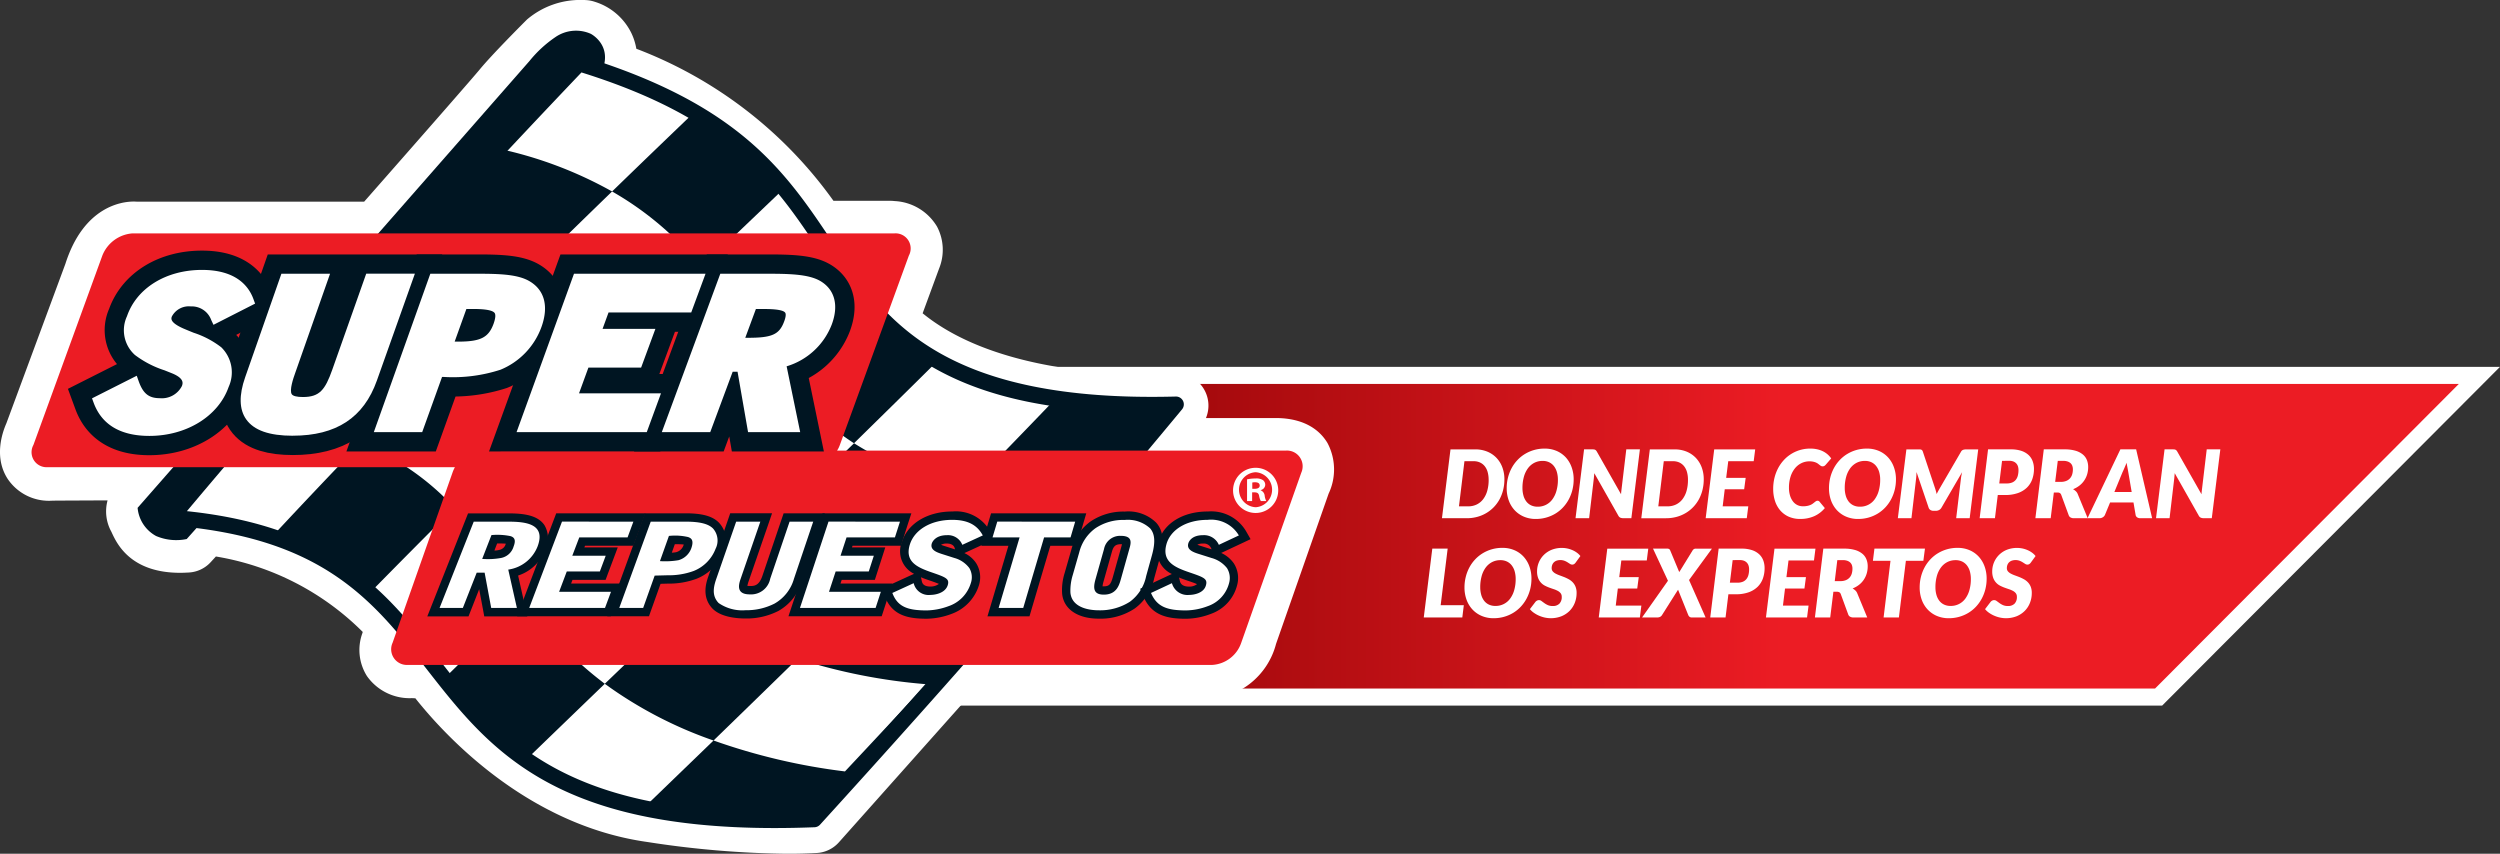<svg xmlns="http://www.w3.org/2000/svg" xmlns:xlink="http://www.w3.org/1999/xlink" width="292.821" height="100" viewBox="0 0 292.821 100">
  <rect x="0" y="0" width="292.821" height="100" fill="#333333" stroke="none"/>
  <defs>
    <linearGradient id="linear-gradient" x1="0.193" y1="0.5" x2="0.624" y2="0.5" gradientUnits="objectBoundingBox">
      <stop offset="0" stop-color="#8a0304"/>
      <stop offset="1" stop-color="#ec1c24"/>
    </linearGradient>
    <clipPath id="clip-path">
      <path id="SVGID" d="M575.3,109.841c40.513,3.134,21.281,37.463,75.312,35.348,13.837-15.2,27.9-31.13,42.372-48.612-26.65.707-33.922-8.387-39.929-16.886-5.928-8.862-10.612-17.125-29.98-23.045C607.4,73.095,591.564,90.371,575.3,109.841" transform="translate(-575.296 -56.646)" fill="none"/>
    </clipPath>
  </defs>
  <g id="Group_4" data-name="Group 4" transform="translate(0 2.162)">
    <g id="Group_552" data-name="Group 552" transform="translate(0 -2.162)">
      <path id="Path_1" data-name="Path 1" d="M834.917,149.466H654.742V111.789H872.493Z" transform="translate(-582.082 -67.822)" stroke="#fff" stroke-width="2" fill="url(#linear-gradient)"/>
      <g id="Group_4-2" data-name="Group 4">
        <g id="Group_3" data-name="Group 3">
          <path id="Path_2" data-name="Path 2" d="M700.487,97.3c-.768-1.289-2.4-2.842-5.832-2.92h-8.4a3.781,3.781,0,0,0-3.482-5.239c-.077,0-.142,0-.225.006h0l-.068,0c-.307.021-1.439.089-3.109.089-5.419,0-18.451-.717-26.3-7.127L655,76.865a5.819,5.819,0,0,0-.238-4.9,6.128,6.128,0,0,0-4.985-3,3.7,3.7,0,0,0-.449-.029h-6.7a50.328,50.328,0,0,0-23.09-17.81,6.945,6.945,0,0,0-.6-1.872,7.118,7.118,0,0,0-4.32-3.647,3.84,3.84,0,0,0-.872-.175s-.223-.022-.6-.022a9.609,9.609,0,0,0-6.412,2.286l-.059.058c-.674.674-4.1,4.116-5.459,5.768-.714.87-5.275,6.09-13.56,15.515H561.046c-.11-.009-.241-.015-.391-.015-1.331,0-5.833.529-7.993,7.3L545.749,95c-.515,1.172-1.441,3.986.123,6.459a5.808,5.808,0,0,0,5.216,2.6c.131,0,.264,0,.4-.009l6.117-.029a4.909,4.909,0,0,0,.444,3.676l-.005-.011.058.129c.6,1.283,2.184,4.691,8.006,4.691.324,0,.662-.015,1.03-.036a3.738,3.738,0,0,0,2.547-1.214l.608-.662a31.61,31.61,0,0,1,17.2,8.84l-.06.188a5.732,5.732,0,0,0,.548,4.975,6.111,6.111,0,0,0,5.269,2.589l.405.017c3.445,4.345,13.112,14.862,27.183,16.834a113.887,113.887,0,0,0,16.409,1.379c1.192,0,2.343-.031,3.4-.091a3.745,3.745,0,0,0,2.619-1.257l14.951-16.785H685.25a8.4,8.4,0,0,0,.885.047,8.676,8.676,0,0,0,8.331-6.5l6.156-17.593A6.608,6.608,0,0,0,700.487,97.3ZM688.741,119c-.486,1.558-1.338,2.316-2.606,2.316-.131,0-.226-.009-.225-.008a2.24,2.24,0,0,0-.415-.039H656.525a2.234,2.234,0,0,0-1.669.749L639.4,139.361c-.676.025-1.389.037-2.157.037a111.658,111.658,0,0,1-15.526-1.311c-14.539-2.04-24.189-15.719-24.283-15.855a2.237,2.237,0,0,0-1.742-.962l-2.243-.1c-.073,0-.14-.006-.2-.011l.629-1.971a2.238,2.238,0,0,0-.422-2.125,36.988,36.988,0,0,0-24.523-12.695,2.221,2.221,0,0,0-1.76.723l-1.272,1.39c-1.6-.031-1.961-.427-2.245-.99l3.228-3.85a2.237,2.237,0,0,0-1.713-3.675h-.011l-13.809.068h-.072c-.048,0-.1,0-.141,0h-.081a3.193,3.193,0,0,1,.2-.647c.028-.06.054-.12.077-.182L558.345,78.3c.013-.036.024-.071.036-.107.743-2.361,1.731-3.077,2.207-3.143.115.029.087.006.268.006h28.5a2.235,2.235,0,0,0,1.678-.759c.55-.624,13.479-15.312,14.824-16.953,1.255-1.529,4.992-5.262,4.99-5.262a3.576,3.576,0,0,1,2.163-.65c.4.183.866.584.529,1.62a2.237,2.237,0,0,0,1.465,2.906c15.694,4.663,23.584,17.764,23.659,17.893a2.238,2.238,0,0,0,1.929,1.106h8.581l.112.019-2.727,7.432a2.239,2.239,0,0,0,.484,2.318c8.237,8.611,22.195,10.339,30.743,10.517L676.524,96.7a2.238,2.238,0,0,0,1.688,3.705H694.57a3.45,3.45,0,0,1,.662.068,1.659,1.659,0,0,1-.1.319,2.321,2.321,0,0,0-.12.283l-6.242,17.854C688.756,118.95,688.748,118.974,688.741,119Z" transform="translate(-545.004 -45.414)" fill="#fff"/>
          <rect id="Rectangle_4" data-name="Rectangle 4" width="17.354" height="16.845" transform="translate(48.462 32.748)" fill="#fff"/>
          <path id="Path_3" data-name="Path 3" d="M615.247,54.387a14.052,14.052,0,0,1,3.04-2.8,4.253,4.253,0,0,1,4.132-.382s4.91,2.483-2.1,8.555l-45.224,50.623a6.009,6.009,0,0,1-3.589-.356,4.175,4.175,0,0,1-2.162-3.3Z" transform="translate(-553.226 -47.246)" fill="#001522" fill-rule="evenodd"/>
          <path id="Path_4" data-name="Path 4" d="M623.072,56.646c19.365,5.92,24.048,14.183,29.978,23.045,6.007,8.5,13.279,17.593,39.929,16.886-14.474,17.482-28.533,33.408-42.372,48.612-54.033,2.113-34.8-32.214-75.315-35.348,16.27-19.469,32.1-36.746,47.779-53.195" transform="translate(-555.238 -49.206)" fill="#001522" fill-rule="evenodd"/>
          <g id="Group_2" data-name="Group 2" transform="translate(20.057 7.44)">
            <g id="Group_1" data-name="Group 1" clip-path="url(#clip-path)">
              <path id="Path_5" data-name="Path 5" d="M665.111,91.42a39.317,39.317,0,0,0,13.556,4.705q-5.079,5.3-10.1,10.414a41.711,41.711,0,0,1-13.3-5.418c3.258-3.2,6.548-6.421,9.844-9.7m-18.08-20.1c2.969,3.668,5.207,7.5,8.073,11.142q-4.857,4.709-9.675,9.313c-2.8-3.72-5.036-7.567-8.046-11.242q4.828-4.613,9.648-9.213M623.072,56.644a51.251,51.251,0,0,1,13.617,5.587q-4.882,4.669-9.758,9.4a47.414,47.414,0,0,0-13.3-5.012q4.735-5.055,9.444-9.976m22.422,53.97a44.255,44.255,0,0,0,13.072,5.976q-4.981,4.945-9.914,9.773a46.541,46.541,0,0,1-12.884-6.39q4.846-4.661,9.726-9.36M627.749,89.783c3.07,3.632,5.3,7.469,8.063,11.219q-4.8,4.6-9.6,9.217c-2.729-3.739-4.979-7.54-8.107-11.087q4.843-4.712,9.643-9.348m-23.6-12.921a44.319,44.319,0,0,1,13,4.331q-4.874,4.839-9.809,9.8a41.7,41.7,0,0,0-12.732-3.554q4.783-5.386,9.538-10.574m21.93,52.43a48.791,48.791,0,0,0,12.737,6.645q-4.92,4.754-9.789,9.452a51.675,51.675,0,0,1-12.615-6.764q4.845-4.686,9.668-9.333m-17.618-20.624c3.187,3.416,5.451,7.149,8.161,10.83q-4.786,4.681-9.609,9.429c-2.691-3.609-4.992-7.241-8.264-10.475q4.874-4.965,9.713-9.784M585,98.4a39.7,39.7,0,0,1,12.484,2.7q-4.969,5.151-9.952,10.5a37.935,37.935,0,0,0-12.241-1.754Q580.174,103.99,585,98.4" transform="translate(-575.295 -56.645)" fill="#fff" fill-rule="evenodd"/>
              <path id="Path_6" data-name="Path 6" d="M648.708,88.169q-4.811,4.616-9.634,9.252a34.644,34.644,0,0,0-10.6-8.591q4.9-4.836,9.782-9.56a36.924,36.924,0,0,1,10.451,8.9m-19.277,18.6q-4.811,4.729-9.646,9.536a30.263,30.263,0,0,0-10.973-7.575c3.284-3.429,6.582-6.786,9.855-10.1a32.293,32.293,0,0,1,10.765,8.142m37.162,1.991q-4.921,4.788-9.773,9.491a39.836,39.836,0,0,1-9.682-9.611q4.8-4.607,9.617-9.23a37.491,37.491,0,0,0,9.839,9.35m-19.5,18.853q-4.842,4.664-9.692,9.317a43.879,43.879,0,0,1-9.457-9.794q4.811-4.672,9.592-9.278a41.811,41.811,0,0,0,9.557,9.756m37.6-1.16a62.056,62.056,0,0,1-14.8-2.224q4.972-4.954,10-10.051a58.978,58.978,0,0,0,14.534,1.374q-4.9,5.552-9.741,10.9M665.532,147.2a72.192,72.192,0,0,1-15.393-3.623q4.9-4.751,9.838-9.574a66.932,66.932,0,0,0,15.076,2.981q-4.783,5.171-9.521,10.215" transform="translate(-586.62 -64.284)" fill="#fff" fill-rule="evenodd"/>
            </g>
          </g>
          <path id="Path_7" data-name="Path 7" d="M693.337,95.7a.92.92,0,0,0-.852-.518c-26.993.717-33.732-8.828-39.139-16.478l-.876-1.316c-5.6-8.422-10.881-16.376-29.6-22.1a.919.919,0,0,0-.935.246c-18.415,19.319-33.61,36.236-47.82,53.239a.921.921,0,0,0,.636,1.51c17.933,1.387,23.78,8.875,29.972,16.8,7.163,9.174,14.554,18.641,40.777,18.641q2.241,0,4.672-.094a.922.922,0,0,0,.645-.3c16.043-17.625,29.516-33.082,42.4-48.645A.919.919,0,0,0,693.337,95.7Zm-43.62,48.109c-28.786,1.042-36.288-8.566-43.542-17.855-5.967-7.641-12.129-15.533-29.516-17.346,13.759-16.4,28.493-32.78,46.216-51.388,17.647,5.516,22.707,13.131,28.06,21.188l.893,1.339c6.784,9.6,14.44,17.544,38.691,17.312C678.11,112,665.095,126.912,649.717,143.813Z" transform="translate(-554.768 -48.736)" fill="#001522"/>
          <path id="Path_8" data-name="Path 8" d="M697.554,112.121h-52.59a3.227,3.227,0,0,0,.321-.654l8.082-22.18a1.768,1.768,0,0,0-1.665-2.606h-89.26a4.118,4.118,0,0,0-3.542,2.606l-8.072,22.18a1.757,1.757,0,0,0,1.649,2.6H600.2a3.733,3.733,0,0,0-.289.652L592.9,134.627a1.837,1.837,0,0,0,1.774,2.6H688.9a3.832,3.832,0,0,0,3.4-2.6l7.03-19.911a1.84,1.84,0,0,0-1.785-2.594" transform="translate(-546.915 -59.346)" fill="#ec1c24"/>
          <path id="Path_9" data-name="Path 9" d="M628.039,148l-.769-4.131h-.19L625.455,148H621.68l4.382-11.081h4.348c1.592,0,3.159.139,3.86,1.154a2.559,2.559,0,0,1,.051,2.436,4.658,4.658,0,0,1-3.3,2.869L632.062,148Zm.06-6.72a4.988,4.988,0,0,0,1.388-.1,1.44,1.44,0,0,0,1.126-1.055c.144-.376.1-.483.1-.483a4.579,4.579,0,0,0-1.9-.184Z" transform="translate(-570.911 -76.307)" fill="#fff"/>
          <path id="Path_10" data-name="Path 10" d="M630.044,137.158c2.02,0,4.493.218,3.456,2.93a4.339,4.339,0,0,1-3.425,2.685l1.012,4.492h-3.008l-.771-4.132h-.928l-1.623,4.132h-2.725l4-10.108h4.015m-3.027,4.363a8.621,8.621,0,0,0,2.225-.111,1.91,1.91,0,0,0,1.462-1.353c.267-.7.134-1.038-.353-1.2a7.63,7.63,0,0,0-2.246-.126l-1.088,2.8m3.027-5.341h-4.679l-.244.617-4,10.11-.528,1.335h4.826l.242-.619,1.007-2.565.448,2.387.146.8h5.041l-.269-1.19-.806-3.594a5.079,5.079,0,0,0,3.176-3.015,3.01,3.01,0,0,0-.1-2.9c-.827-1.2-2.537-1.367-4.26-1.367m-1.593,4.354.321-.831c.522,0,.819.008,1.011.025a.953.953,0,0,1-.786.737,2.225,2.225,0,0,1-.546.07" transform="translate(-570.545 -76.057)" fill="#001522"/>
          <path id="Path_11" data-name="Path 11" d="M637.553,148l4.213-11.081h9.4l-1.045,2.82H644.46l-.445,1.171h3.914l-1.058,2.822h-3.876l-.534,1.412h6.071L647.472,148Z" transform="translate(-576.274 -76.307)" fill="#fff"/>
          <path id="Path_12" data-name="Path 12" d="M650.1,137.158,649.421,139h-5.657l-.818,2.147h3.914l-.687,1.843H642.3l-.9,2.386h6.077l-.7,1.885H637.9l3.84-10.108Zm-3.245,3.993h.013m.6,4.229h.011m4.026-9.2h-10.44l-.24.63-3.841,10.108-.5,1.323h10.965l.237-.635.7-1.884.489-1.318h-6.068l.163-.429h3.878l.235-.637.693-1.844.495-1.321h-3.91l.075-.193H650.1l.239-.637.682-1.844Z" transform="translate(-575.914 -76.057)" fill="#001522"/>
          <path id="Path_13" data-name="Path 13" d="M653.49,148l4.044-11.081h4.447c1.8,0,2.888.291,3.536.942a2.575,2.575,0,0,1,.412,2.889,5.056,5.056,0,0,1-2.819,2.877,8.8,8.8,0,0,1-3.223.545l-1.2.032-1.355,3.8Zm6.163-6.464a5.657,5.657,0,0,0,1.338-.085,1.727,1.727,0,0,0,1.185-1.1c.205-.583.1-.623-.079-.688a5.253,5.253,0,0,0-1.738-.107Z" transform="translate(-581.659 -76.307)" fill="#fff"/>
          <path id="Path_14" data-name="Path 14" d="M661.624,137.158c1.823,0,2.706.312,3.191.8a2.128,2.128,0,0,1,.3,2.381,4.533,4.533,0,0,1-2.55,2.589,8.393,8.393,0,0,1-3.053.509l-1.529.04-1.349,3.788h-2.8l3.687-10.108h4.105M658.6,141.78a9.239,9.239,0,0,0,2.166-.107,2.229,2.229,0,0,0,1.507-1.4c.346-.985-.038-1.186-.365-1.31a6.74,6.74,0,0,0-2.256-.135L658.6,141.78m3.019-5.6h-4.788l-.234.639-3.689,10.11-.479,1.312h4.886l.229-.648,1.128-3.156.857-.023a9.247,9.247,0,0,0,3.4-.583,5.53,5.53,0,0,0,3.1-3.169,3.012,3.012,0,0,0-.543-3.41c-.731-.735-1.926-1.072-3.866-1.072m-1.631,4.61.352-.989a9.2,9.2,0,0,1,1.052.034c-.015.032-.025.074-.04.113a1.246,1.246,0,0,1-.844.784,2.6,2.6,0,0,1-.52.058" transform="translate(-581.302 -76.057)" fill="#001522"/>
          <path id="Path_15" data-name="Path 15" d="M674.754,148.267c-.756,0-2.611-.094-3.5-.983-1.156-1.2-.62-2.692-.335-3.495l2.381-6.868h3.866l-2.518,7.31c-.089.26-.271.8-.121,1.011.089.126.352.2.72.2.492,0,1.413,0,1.932-1.511l2.377-7.006h3.8l-2.472,7.333a5.337,5.337,0,0,1-2.512,3.183,7.707,7.707,0,0,1-3.612.831" transform="translate(-587.419 -76.307)" fill="#fff"/>
          <path id="Path_16" data-name="Path 16" d="M682.421,137.158h.011m-.011,0-2.255,6.69a4.854,4.854,0,0,1-2.28,2.908,7.194,7.194,0,0,1-3.382.774,4.859,4.859,0,0,1-3.16-.84c-.9-.931-.543-2.079-.222-2.989l2.274-6.544h2.83l-2.294,6.662c-.205.6-.635,1.857,1.061,1.857a2.287,2.287,0,0,0,2.393-1.842l2.267-6.677h2.768m1.361-.978h-4.827l-.225.664-2.266,6.679c-.4,1.175-.994,1.175-1.469,1.175a1.86,1.86,0,0,1-.285-.019,3.043,3.043,0,0,1,.146-.537l2.3-6.666.444-1.3h-4.9l-.226.656-2.271,6.547c-.3.831-.917,2.575.441,3.983,1,.995,2.845,1.139,3.862,1.139a8.171,8.171,0,0,0,3.837-.885,5.863,5.863,0,0,0,2.751-3.463l2.255-6.688Z" transform="translate(-587.17 -76.057)" fill="#001522"/>
          <path id="Path_17" data-name="Path 17" d="M685.5,148l3.666-11.081h9.386l-.9,2.82h-5.669l-.387,1.171h3.9l-.906,2.822h-3.88l-.462,1.412h6.071L695.394,148Z" transform="translate(-592.475 -76.307)" fill="#fff"/>
          <path id="Path_18" data-name="Path 18" d="M697.54,137.158,696.95,139h-5.665l-.706,2.147h3.9l-.592,1.843h-3.878l-.782,2.386H695.3l-.612,1.885h-8.859l3.342-10.108Zm-3.057,3.993h.011m.81,4.229h.009m3.563-9.2h-10.4l-.228.671-3.342,10.106-.427,1.284H695.4l.22-.675.61-1.883.415-1.278h-6.069l.143-.429H694.6l.218-.682.592-1.844.41-1.276h-3.9l.068-.193h5.671l.216-.681.586-1.846Z" transform="translate(-592.129 -76.057)" fill="#001522"/>
          <path id="Path_19" data-name="Path 19" d="M706.552,148.18c-2.2,0-3.721-.393-4.466-2.359l-.162-.425,3.461-1.588.132.585a1.341,1.341,0,0,0,1.473,1c.458,0,1.375-.168,1.573-.8.081-.266.1-.316-1.624-.908-1.361-.474-3.632-1.267-2.809-3.88.618-1.953,2.747-3.209,5.421-3.209,1.976,0,3.254.662,4.017,2.081l.248.458-3.375,1.545-.171-.515a1.309,1.309,0,0,0-1.336-.8c-1.037,0-1.276.538-1.312.643-.04.128-.092.3.887.611l1.443.464a3.8,3.8,0,0,1,2.035,1.4,2.606,2.606,0,0,1,.213,2.16,4.566,4.566,0,0,1-2.877,2.991,8.131,8.131,0,0,1-2.772.537" transform="translate(-598.023 -76.197)" fill="#fff"/>
          <path id="Path_20" data-name="Path 20" d="M709.235,136.836c1.839,0,2.935.611,3.587,1.826l-2.4,1.1a1.8,1.8,0,0,0-1.8-1.13c-1.426,0-1.74.87-1.774.97-.22.725.5,1.017,1.2,1.239l1.441.46a3.255,3.255,0,0,1,1.757,1.186,2.116,2.116,0,0,1,.169,1.773,4.088,4.088,0,0,1-2.6,2.684,7.631,7.631,0,0,1-2.578.5c-2.223,0-3.4-.423-4.01-2.045l2.5-1.145a1.792,1.792,0,0,0,1.949,1.374c.6,0,1.751-.222,2.039-1.139.233-.763-.231-.929-1.93-1.517s-3.133-1.271-2.5-3.269c.532-1.663,2.4-2.867,4.957-2.867m0-.979c-2.892,0-5.2,1.394-5.889,3.549a2.934,2.934,0,0,0,1.422,3.752l-.451.2-2.5,1.147-.829.384.325.85c.838,2.222,2.578,2.679,4.921,2.679a8.532,8.532,0,0,0,2.95-.577,5.2,5.2,0,0,0,3.164-3.3,3.114,3.114,0,0,0-.293-2.6,3.368,3.368,0,0,0-1.4-1.214l.171-.078,2.405-1.1.947-.435-.492-.915a4.581,4.581,0,0,0-4.45-2.34m-1.316,3.9a1.324,1.324,0,0,1,.7-.148c.532,0,.8.246.872.457l.079.232-1.222-.391c-.193-.058-.33-.111-.428-.15m-1.245,4.889c-.857,0-.959-.443-1-.611l-.107-.478c.325.138.633.246.891.334.438.152.917.316,1.211.446a1.6,1.6,0,0,1-1,.308" transform="translate(-597.708 -75.947)" fill="#001522"/>
          <path id="Path_21" data-name="Path 21" d="M720.312,148l2.45-8.262h-3.17l.844-2.82h10.143l-.829,2.82h-3.1L724.213,148Z" transform="translate(-603.993 -76.307)" fill="#fff"/>
          <path id="Path_22" data-name="Path 22" d="M729.592,137.158,729.051,139h-3.1l-2.443,8.261h-2.88L723.081,139h-3.168l.554-1.846Zm1.3-.978H719.741l-.209.7-.553,1.846-.378,1.258h3.17l-2.078,7.006-.374,1.256h4.921l.205-.7,2.236-7.562h3.1l.2-.7.542-1.848Z" transform="translate(-603.658 -76.057)" fill="#001522"/>
          <path id="Path_23" data-name="Path 23" d="M737.411,148.179c-2.242,0-3.662-.943-3.8-2.519a6.523,6.523,0,0,1,.28-2.2l.777-2.716a5.394,5.394,0,0,1,2.078-3.062,6.375,6.375,0,0,1,3.683-1.059,4.2,4.2,0,0,1,3.37,1.145c.684.8.781,1.9.323,3.581l-.679,2.456a5.42,5.42,0,0,1-2.1,3.284,6.757,6.757,0,0,1-3.933,1.094m2.582-8.719a1.415,1.415,0,0,0-1.49,1.192l-1,3.521c-.2.727-.134.966-.071,1.049a.787.787,0,0,0,.573.147c1.038,0,1.3-.632,1.533-1.457l.985-3.519c.072-.26.188-.679.1-.794-.009-.015-.116-.139-.633-.139" transform="translate(-608.724 -76.205)" fill="#fff"/>
          <path id="Path_24" data-name="Path 24" d="M740.181,136.859a3.847,3.847,0,0,1,3,.976c.524.607.671,1.508.225,3.132l-.68,2.453a4.942,4.942,0,0,1-1.911,3.017,6.46,6.46,0,0,1-3.651,1c-1.242,0-3.162-.359-3.312-2.073a6.161,6.161,0,0,1,.265-2.03l.776-2.711a4.935,4.935,0,0,1,1.892-2.8,5.841,5.841,0,0,1,3.4-.968m-2.422,8.748c1.49,0,1.8-1.107,2-1.818l.985-3.515c.2-.7.443-1.551-1-1.551a1.906,1.906,0,0,0-1.962,1.551l-.992,3.515c-.3,1.059-.261,1.818.969,1.818m2.422-9.728a6.845,6.845,0,0,0-3.968,1.155,5.856,5.856,0,0,0-2.261,3.319l-.778,2.713a6.674,6.674,0,0,0-.3,2.4c.156,1.818,1.8,2.955,4.284,2.955a7.217,7.217,0,0,0,4.205-1.178,5.885,5.885,0,0,0,2.3-3.562l.68-2.45c.509-1.857.376-3.1-.428-4.032a4.641,4.641,0,0,0-3.736-1.316m-2.57,8.745a3.2,3.2,0,0,1,.119-.568l.991-3.517c.167-.555.373-.841,1.024-.841a1.237,1.237,0,0,1,.145.005c-.027.1-.057.213-.079.3l-.987,3.527c-.244.853-.414,1.1-1.064,1.1-.06,0-.109,0-.148,0" transform="translate(-608.475 -75.955)" fill="#001522"/>
          <path id="Path_25" data-name="Path 25" d="M752.382,148.18c-2.187,0-3.711-.389-4.543-2.342l-.182-.434,3.409-1.59.148.564a1.436,1.436,0,0,0,1.547,1.013c.451,0,1.342-.164,1.494-.771.079-.276.094-.333-1.67-.934-1.372-.472-3.668-1.265-2.956-3.863.535-1.963,2.612-3.226,5.3-3.226a4.232,4.232,0,0,1,4.083,2.07l.261.458-3.305,1.553-.182-.494a1.417,1.417,0,0,0-1.4-.814c-1.056,0-1.235.549-1.25.609-.041.141-.092.331.93.645l1.458.462a4.042,4.042,0,0,1,2.08,1.389,2.666,2.666,0,0,1,.3,2.158,4.343,4.343,0,0,1-2.764,3.01,7.854,7.854,0,0,1-2.753.537" transform="translate(-613.475 -76.197)" fill="#fff"/>
          <path id="Path_26" data-name="Path 26" d="M754.6,136.836a3.764,3.764,0,0,1,3.656,1.826l-2.345,1.1a1.889,1.889,0,0,0-1.854-1.13c-1.434,0-1.7.87-1.724.97-.2.725.54,1.017,1.263,1.239l1.451.46a3.461,3.461,0,0,1,1.817,1.186,2.2,2.2,0,0,1,.242,1.773,3.874,3.874,0,0,1-2.49,2.684,7.4,7.4,0,0,1-2.559.5c-2.212,0-3.4-.423-4.093-2.045l2.451-1.145a1.89,1.89,0,0,0,2.021,1.374c.59,0,1.735-.222,1.967-1.139.211-.763-.265-.929-1.986-1.517s-3.194-1.271-2.646-3.269c.455-1.663,2.27-2.867,4.828-2.867m0-.979c-2.909,0-5.175,1.408-5.77,3.588a3.023,3.023,0,0,0,1.58,3.733l-.406.19-2.452,1.145-.857.4.37.87c.932,2.19,2.67,2.639,4.992,2.639a8.351,8.351,0,0,0,2.939-.579,4.805,4.805,0,0,0,3.047-3.316,3.184,3.184,0,0,0-.37-2.585,3.656,3.656,0,0,0-1.488-1.231l.141-.062,2.345-1.1.96-.451-.526-.921a4.731,4.731,0,0,0-4.506-2.316m-1.2,3.884a1.306,1.306,0,0,1,.652-.13.931.931,0,0,1,.941.5l.069.175-1.176-.372a4.74,4.74,0,0,1-.487-.169m-.968,4.908c-.906,0-1.034-.485-1.077-.645l-.111-.421c.312.128.607.23.85.314.483.164.975.331,1.266.461a1.473,1.473,0,0,1-.928.291" transform="translate(-613.15 -75.947)" fill="#001522"/>
          <path id="Path_27" data-name="Path 27" d="M566.566,106.672c.581,1.635,1.437,2.387,3.04,2.387a3.213,3.213,0,0,0,3.147-1.825c.327-.946-.132-1.656-1.445-2.209a15.777,15.777,0,0,1-4.228-2.064,3.35,3.35,0,0,1-.765-3.893c1.051-3.056,4.222-5.03,8.227-5.03,2.9,0,4.761,1.038,5.483,3.064l-3.862,1.966a3.027,3.027,0,0,0-2.933-1.943,2.805,2.805,0,0,0-2.777,1.588c-.3.878.272,1.515,1.676,2.141,1.757.754,3.367,1.254,4.275,2.089a3.537,3.537,0,0,1,.7,4.009c-1.107,3.156-4.591,5.34-8.73,5.34-3.124,0-5.122-1.184-5.979-3.515Z" transform="translate(-550.882 -61.829)" fill="#fff"/>
          <path id="Path_28" data-name="Path 28" d="M566.566,106.672c.581,1.635,1.437,2.387,3.04,2.387a3.213,3.213,0,0,0,3.147-1.825c.327-.946-.132-1.656-1.445-2.209a15.777,15.777,0,0,1-4.228-2.064,3.35,3.35,0,0,1-.765-3.893c1.051-3.056,4.222-5.03,8.227-5.03,2.9,0,4.761,1.038,5.483,3.064l-3.862,1.966a3.027,3.027,0,0,0-2.933-1.943,2.805,2.805,0,0,0-2.777,1.588c-.3.878.272,1.515,1.676,2.141,1.757.754,3.367,1.254,4.275,2.089a3.537,3.537,0,0,1,.7,4.009c-1.107,3.156-4.591,5.34-8.73,5.34-3.124,0-5.122-1.184-5.979-3.515Z" transform="translate(-550.882 -61.829)" fill="none" stroke="#001522" stroke-linecap="round" stroke-width="5.709"/>
          <path id="Path_29" data-name="Path 29" d="M593.7,105.56c-.881,2.52-.821,3.6,1.465,3.6,2.319,0,3.115-1.1,4-3.6l3.836-10.847h4.444l-4.171,11.728c-1.449,4.086-4.436,6.06-9.284,6.06-4.818,0-6.445-2-5.019-6.06l4.106-11.728h4.438Z" transform="translate(-559.689 -62.057)" fill="#fff"/>
          <path id="Path_30" data-name="Path 30" d="M593.7,105.56c-.881,2.52-.821,3.6,1.465,3.6,2.319,0,3.115-1.1,4-3.6l3.836-10.847h4.444l-4.171,11.728c-1.449,4.086-4.436,6.06-9.284,6.06-4.818,0-6.445-2-5.019-6.06l4.106-11.728h4.438Z" transform="translate(-559.689 -62.057)" fill="none" stroke="#001522" stroke-linecap="round" stroke-width="5.709"/>
          <path id="Path_31" data-name="Path 31" d="M623.647,94.713c2.713,0,4.675.093,5.868.807,1.492.884,1.888,2.5,1.124,4.633a7.936,7.936,0,0,1-4.467,4.662,17.588,17.588,0,0,1-6.443.8h-.592l-2.324,6.467H612.4L618.6,94.713Zm-3.457,7.955h1.221c2.8,0,4.019-.524,4.736-2.491.714-1.994-.143-2.522-2.93-2.522h-1.232Z" transform="translate(-567.776 -62.057)" fill="#fff"/>
          <path id="Path_32" data-name="Path 32" d="M623.647,94.713c2.713,0,4.675.093,5.868.807,1.492.884,1.888,2.5,1.124,4.633a7.936,7.936,0,0,1-4.467,4.662,17.588,17.588,0,0,1-6.443.8h-.592l-2.324,6.467H612.4L618.6,94.713Zm-3.457,7.955h1.221c2.8,0,4.019-.524,4.736-2.491.714-1.994-.143-2.522-2.93-2.522h-1.232Z" transform="translate(-567.776 -62.057)" fill="none" stroke="#001522" stroke-linecap="round" stroke-width="5.709"/>
          <path id="Path_33" data-name="Path 33" d="M643.96,94.713h13.512l-1.232,3.352h-9.066l-1.131,3.109h6.186l-1.235,3.342h-6.176l-1.528,4.205h9.6l-1.233,3.357H637.663Z" transform="translate(-576.311 -62.057)" fill="#fff"/>
          <path id="Path_34" data-name="Path 34" d="M643.96,94.713h13.512l-1.232,3.352h-9.066l-1.131,3.109h6.186l-1.235,3.342h-6.176l-1.528,4.205h9.6l-1.233,3.357H637.663Z" transform="translate(-576.311 -62.057)" fill="none" stroke="#001522" stroke-linecap="round" stroke-width="5.709"/>
          <path id="Path_35" data-name="Path 35" d="M674.81,94.713c2.695,0,4.7.072,5.908.737,1.49.833,1.9,2.372,1.147,4.4a7.666,7.666,0,0,1-5.425,4.7l1.552,7.531h-4.877L671.881,105H670.4l-2.629,7.08h-4.41l6.411-17.366Zm-3.376,7.5h1.221c2.689,0,4.01-.333,4.737-2.28s-.355-2.278-3.04-2.278h-1.233Z" transform="translate(-584.995 -62.057)" fill="#fff"/>
          <path id="Path_36" data-name="Path 36" d="M674.81,94.713c2.695,0,4.7.072,5.908.737,1.49.833,1.9,2.372,1.147,4.4a7.666,7.666,0,0,1-5.425,4.7l1.552,7.531h-4.877L671.881,105H670.4l-2.629,7.08h-4.41l6.411-17.366Zm-3.376,7.5h1.221c2.689,0,4.01-.333,4.737-2.28s-.355-2.278-3.04-2.278h-1.233Z" transform="translate(-584.995 -62.057)" fill="none" stroke="#001522" stroke-linecap="round" stroke-width="5.709"/>
          <path id="Path_37" data-name="Path 37" d="M568,112.585c-3.384,0-5.586-1.314-6.533-3.9l-.184-.5,5.239-2.647.224.635c.518,1.455,1.189,1.995,2.482,1.995a2.634,2.634,0,0,0,2.585-1.428c.107-.3.3-.87-1.112-1.467l-.921-.368a11.7,11.7,0,0,1-3.472-1.8,3.886,3.886,0,0,1-.93-4.536c1.135-3.3,4.581-5.427,8.786-5.427,3.976,0,5.479,1.88,6.041,3.457l.179.491-4.874,2.483-.262-.556a2.426,2.426,0,0,0-2.4-1.6,2.245,2.245,0,0,0-2.217,1.19c-.081.238-.236.692,1.357,1.4.41.175.818.342,1.212.5a10.7,10.7,0,0,1,3.224,1.7,4.108,4.108,0,0,1,.863,4.639c-1.2,3.433-4.934,5.739-9.29,5.739" transform="translate(-550.505 -61.528)" fill="#fff"/>
          <path id="Path_38" data-name="Path 38" d="M593.682,112.793c-2.758,0-4.543-.63-5.458-1.92-.821-1.159-.862-2.818-.12-4.932l4.244-12.125h5.7l-4.087,11.638c-.2.554-.711,2.034-.393,2.485.15.207.6.319,1.3.319,1.958,0,2.6-.839,3.439-3.2l3.975-11.245h5.7l-4.452,12.521c-1.541,4.344-4.762,6.455-9.844,6.455" transform="translate(-559.388 -61.755)" fill="#fff"/>
          <path id="Path_39" data-name="Path 39" d="M611.132,112.369l6.618-18.552h5.468c2.655,0,4.8.068,6.173.891,1.749,1.041,2.241,2.938,1.377,5.342a8.553,8.553,0,0,1-4.794,5.008,18,18,0,0,1-6.674.846h-.176l-2.325,6.465Zm9.85-10.6c2.648,0,3.585-.466,4.179-2.1.22-.619.261-1.053.12-1.254-.222-.309-1.061-.47-2.494-.47h-.813L620.6,101.77Z" transform="translate(-567.347 -61.755)" fill="#fff"/>
          <path id="Path_40" data-name="Path 40" d="M636.383,112.368l6.727-18.552h15.408l-1.678,4.54h-9.684l-.7,1.919h6.188l-1.672,4.534H644.8l-1.1,3.015h9.6l-1.665,4.543Z" transform="translate(-575.879 -61.755)" fill="#fff"/>
          <path id="Path_41" data-name="Path 41" d="M672.179,112.369l-1.231-7.076h-.57l-2.628,7.076h-5.673l6.851-18.552h5.447c2.674,0,4.828.06,6.192.81,1.751.979,2.268,2.846,1.42,5.126a8.183,8.183,0,0,1-5.291,4.908l1.588,7.708Zm.041-11.05c2.76,0,3.619-.389,4.179-1.891.2-.515.24-.888.128-1.049-.3-.431-1.979-.431-2.61-.431h-.82l-1.245,3.371Z" transform="translate(-584.56 -61.755)" fill="#fff"/>
          <path id="Path_42" data-name="Path 42" d="M765.784,128.132a2.646,2.646,0,1,1-.017,0Zm-.026.519a2.053,2.053,0,0,0,.026,4.1,2.054,2.054,0,0,0-.017-4.1Zm-.395,3.382h-.594v-2.549a4.644,4.644,0,0,1,.989-.1,1.415,1.415,0,0,1,.887.2.692.692,0,0,1,.254.545.659.659,0,0,1-.53.611v.03a.756.756,0,0,1,.466.63,1.783,1.783,0,0,0,.186.626h-.639a1.982,1.982,0,0,1-.2-.609c-.051-.286-.2-.408-.534-.408h-.282Zm.019-1.44h.28c.329,0,.589-.109.589-.378,0-.236-.164-.387-.542-.387a1.458,1.458,0,0,0-.327.03Z" transform="translate(-618.704 -73.34)" fill="#fff"/>
        </g>
      </g>
      <g id="Group_5" data-name="Group 5" transform="translate(166.763 52.544)">
        <path id="Path_43" data-name="Path 43" d="M807.4,128.385a5.047,5.047,0,0,1-.149,1.248,4.7,4.7,0,0,1-.425,1.1,4.217,4.217,0,0,1-.673.913,4.171,4.171,0,0,1-.886.694,4.261,4.261,0,0,1-1.067.443,4.7,4.7,0,0,1-1.214.154h-2.9l1-8.063h2.9a3.611,3.611,0,0,1,1.423.268,3.125,3.125,0,0,1,1.076.739,3.244,3.244,0,0,1,.68,1.112A3.965,3.965,0,0,1,807.4,128.385Zm-1.847.044a3.31,3.31,0,0,0-.114-.894,1.9,1.9,0,0,0-.338-.684,1.516,1.516,0,0,0-.551-.437,1.715,1.715,0,0,0-.746-.155h-1.084l-.642,5.285h1.085a2.218,2.218,0,0,0,1-.219,2.134,2.134,0,0,0,.753-.622,2.935,2.935,0,0,0,.475-.98A4.65,4.65,0,0,0,805.556,128.429Z" transform="translate(-797.955 -124.782)" fill="#fff"/>
        <path id="Path_44" data-name="Path 44" d="M819.38,128.34a5.053,5.053,0,0,1-.152,1.251,4.817,4.817,0,0,1-.432,1.112,4.449,4.449,0,0,1-.675.935,4.153,4.153,0,0,1-.887.717,4.391,4.391,0,0,1-2.28.623,3.506,3.506,0,0,1-1.43-.28,3.177,3.177,0,0,1-1.076-.764,3.354,3.354,0,0,1-.677-1.14,4.15,4.15,0,0,1-.235-1.414,5.089,5.089,0,0,1,.152-1.254,4.832,4.832,0,0,1,.432-1.115,4.434,4.434,0,0,1,.677-.935,4.2,4.2,0,0,1,.891-.717,4.389,4.389,0,0,1,1.067-.46,4.452,4.452,0,0,1,1.217-.163,3.5,3.5,0,0,1,1.426.28,3.142,3.142,0,0,1,1.073.766,3.4,3.4,0,0,1,.673,1.145A4.131,4.131,0,0,1,819.38,128.34Zm-1.847.044a3.234,3.234,0,0,0-.119-.9,2.059,2.059,0,0,0-.349-.7,1.564,1.564,0,0,0-.561-.448,1.74,1.74,0,0,0-.753-.158,2.1,2.1,0,0,0-.99.23,2.185,2.185,0,0,0-.744.645,3.052,3.052,0,0,0-.47,1,4.755,4.755,0,0,0-.164,1.292,3.257,3.257,0,0,0,.117.9,2.022,2.022,0,0,0,.34.692,1.524,1.524,0,0,0,.555.446,1.746,1.746,0,0,0,.758.158,2.079,2.079,0,0,0,1.74-.869,3.056,3.056,0,0,0,.473-1A4.658,4.658,0,0,0,817.534,128.384Z" transform="translate(-801.822 -124.737)" fill="#fff"/>
        <path id="Path_45" data-name="Path 45" d="M825.861,124.879a.447.447,0,0,1,.144.039.369.369,0,0,1,.114.085.8.8,0,0,1,.1.144l2.827,4.981c.006-.129.018-.253.032-.371s.029-.229.039-.332l.543-4.555h1.594l-1,8.063h-.941a.872.872,0,0,1-.348-.06.531.531,0,0,1-.238-.238l-2.815-4.975c-.008.1-.015.2-.026.3s-.017.186-.024.271l-.554,4.7h-1.593l1-8.063h.951C825.742,124.871,825.808,124.874,825.861,124.879Z" transform="translate(-805.938 -124.782)" fill="#fff"/>
        <path id="Path_46" data-name="Path 46" d="M842.661,128.385a5.078,5.078,0,0,1-.15,1.248,4.607,4.607,0,0,1-.426,1.1,4.178,4.178,0,0,1-1.557,1.608,4.271,4.271,0,0,1-1.068.443,4.7,4.7,0,0,1-1.214.154h-2.9l1-8.063h2.9a3.626,3.626,0,0,1,1.425.268,3.14,3.14,0,0,1,1.076.739,3.264,3.264,0,0,1,.68,1.112A3.979,3.979,0,0,1,842.661,128.385Zm-1.848.044a3.309,3.309,0,0,0-.113-.894,1.966,1.966,0,0,0-.338-.684,1.54,1.54,0,0,0-.551-.437,1.719,1.719,0,0,0-.746-.155H837.98l-.642,5.285h1.084a2.217,2.217,0,0,0,1-.219,2.138,2.138,0,0,0,.753-.622,2.936,2.936,0,0,0,.476-.98A4.7,4.7,0,0,0,840.813,128.429Z" transform="translate(-809.867 -124.782)" fill="#fff"/>
        <path id="Path_47" data-name="Path 47" d="M852.362,126.26h-2.98l-.244,1.948h2.284l-.177,1.339h-2.274l-.243,2h3l-.177,1.389h-4.814l1-8.063h4.8Z" transform="translate(-813.717 -124.782)" fill="#fff"/>
        <path id="Path_48" data-name="Path 48" d="M862.148,131.494a2.557,2.557,0,0,0,.528-.047,1.917,1.917,0,0,0,.385-.119,1.339,1.339,0,0,0,.27-.158c.073-.057.141-.109.2-.158a1.571,1.571,0,0,1,.167-.119.308.308,0,0,1,.166-.048.312.312,0,0,1,.146.03.25.25,0,0,1,.087.07l.63.758a3.458,3.458,0,0,1-1.246.949,3.97,3.97,0,0,1-1.641.324,3.228,3.228,0,0,1-1.351-.268,2.836,2.836,0,0,1-.993-.739,3.2,3.2,0,0,1-.612-1.115,4.515,4.515,0,0,1-.207-1.392,5.455,5.455,0,0,1,.154-1.312,4.982,4.982,0,0,1,.437-1.145,4.445,4.445,0,0,1,.678-.947,4.173,4.173,0,0,1,3.068-1.323,3.682,3.682,0,0,1,.828.086,2.987,2.987,0,0,1,.675.238,2.582,2.582,0,0,1,.54.362,2.7,2.7,0,0,1,.415.465l-.632.731a.789.789,0,0,1-.155.138.4.4,0,0,1-.233.06.342.342,0,0,1-.171-.044,1.262,1.262,0,0,1-.158-.109l-.179-.14a1.191,1.191,0,0,0-.238-.141,1.688,1.688,0,0,0-.33-.108,1.992,1.992,0,0,0-.45-.044,2.129,2.129,0,0,0-.949.216,2.238,2.238,0,0,0-.763.617,2.97,2.97,0,0,0-.506.974,4.182,4.182,0,0,0-.183,1.281,3.083,3.083,0,0,0,.125.919,2.108,2.108,0,0,0,.34.683,1.425,1.425,0,0,0,1.161.573Z" transform="translate(-817.749 -124.737)" fill="#fff"/>
        <path id="Path_49" data-name="Path 49" d="M876.393,128.34a5.091,5.091,0,0,1-.152,1.251,4.82,4.82,0,0,1-.432,1.112,4.467,4.467,0,0,1-.675.935,4.154,4.154,0,0,1-.887.717,4.37,4.37,0,0,1-1.068.46,4.426,4.426,0,0,1-1.212.163,3.5,3.5,0,0,1-1.43-.28,3.177,3.177,0,0,1-1.076-.764,3.356,3.356,0,0,1-.678-1.14,4.172,4.172,0,0,1-.234-1.414,5.121,5.121,0,0,1,.151-1.254,4.831,4.831,0,0,1,.432-1.115,4.425,4.425,0,0,1,.677-.935,4.189,4.189,0,0,1,.891-.717,4.388,4.388,0,0,1,1.067-.46,4.449,4.449,0,0,1,1.217-.163,3.5,3.5,0,0,1,1.425.28,3.128,3.128,0,0,1,1.073.766,3.389,3.389,0,0,1,.674,1.145A4.143,4.143,0,0,1,876.393,128.34Zm-1.847.044a3.232,3.232,0,0,0-.119-.9,2.046,2.046,0,0,0-.35-.7,1.56,1.56,0,0,0-.561-.448,1.739,1.739,0,0,0-.753-.158,2.1,2.1,0,0,0-.991.23,2.189,2.189,0,0,0-.744.645,3.038,3.038,0,0,0-.469,1,4.745,4.745,0,0,0-.164,1.292,3.235,3.235,0,0,0,.117.9,2.034,2.034,0,0,0,.34.692,1.533,1.533,0,0,0,.556.446,1.746,1.746,0,0,0,.758.158,2.079,2.079,0,0,0,1.739-.869,3.07,3.07,0,0,0,.473-1A4.689,4.689,0,0,0,874.545,128.384Z" transform="translate(-821.085 -124.737)" fill="#fff"/>
        <path id="Path_50" data-name="Path 50" d="M885.277,130.106c.058-.122.12-.241.185-.36s.132-.236.2-.354l2.467-4.244a.461.461,0,0,1,.277-.232,1.225,1.225,0,0,1,.321-.044h1.416l-1,8.063h-1.581l.563-4.693c.011-.1.029-.209.053-.329s.05-.244.08-.374L885.84,131.7a.707.707,0,0,1-.287.28.84.84,0,0,1-.388.091h-.244a.705.705,0,0,1-.368-.094.5.5,0,0,1-.218-.277l-1.416-4.172c-.007.125-.013.247-.019.365s-.013.225-.024.321l-.553,4.72h-1.593l1-8.057H883.3a.461.461,0,0,1,.157.025.28.28,0,0,1,.119.08.452.452,0,0,1,.084.16l1.416,4.249Q885.194,129.741,885.277,130.106Z" transform="translate(-825.201 -124.782)" fill="#fff"/>
        <path id="Path_51" data-name="Path 51" d="M897.324,130.217l-.332,2.717H895.2l.985-8.063h2.667a3.817,3.817,0,0,1,1.229.174,2.31,2.31,0,0,1,.842.482,1.875,1.875,0,0,1,.483.725,2.568,2.568,0,0,1,.156.9,3.585,3.585,0,0,1-.2,1.22,2.594,2.594,0,0,1-.617.971,2.867,2.867,0,0,1-1.052.642,4.383,4.383,0,0,1-1.5.233Zm.5-4-.326,2.646h.868a1.649,1.649,0,0,0,.65-.114,1.078,1.078,0,0,0,.426-.321,1.3,1.3,0,0,0,.235-.5,2.617,2.617,0,0,0,.072-.631,1.437,1.437,0,0,0-.064-.438.9.9,0,0,0-.2-.343.918.918,0,0,0-.335-.224,1.291,1.291,0,0,0-.479-.08Z" transform="translate(-830.09 -124.782)" fill="#fff"/>
        <path id="Path_52" data-name="Path 52" d="M907.221,129.924l-.369,3.01h-1.792l.984-8.063h2.445a4.4,4.4,0,0,1,1.263.158,2.385,2.385,0,0,1,.855.435,1.648,1.648,0,0,1,.485.656,2.2,2.2,0,0,1,.151.821,2.91,2.91,0,0,1-.119.847,2.629,2.629,0,0,1-.346.734,2.568,2.568,0,0,1-.556.592,2.982,2.982,0,0,1-.75.424,1.69,1.69,0,0,1,.313.227.914.914,0,0,1,.23.332l1.173,2.839h-1.627a.759.759,0,0,1-.381-.088.474.474,0,0,1-.216-.255l-.874-2.385a.431.431,0,0,0-.163-.219.582.582,0,0,0-.3-.064Zm.461-3.708-.305,2.463h.658a1.629,1.629,0,0,0,.658-.119,1.192,1.192,0,0,0,.44-.319,1.228,1.228,0,0,0,.244-.464,2.087,2.087,0,0,0,.074-.559,1.231,1.231,0,0,0-.066-.412.786.786,0,0,0-.207-.316.984.984,0,0,0-.354-.2,1.577,1.577,0,0,0-.5-.072Z" transform="translate(-833.421 -124.782)" fill="#fff"/>
        <path id="Path_53" data-name="Path 53" d="M921.85,132.934h-1.394a.594.594,0,0,1-.372-.108.426.426,0,0,1-.17-.285l-.248-1.45h-2.739l-.6,1.45a.6.6,0,0,1-.238.274.685.685,0,0,1-.392.119h-1.416l3.85-8.063h1.847Zm-4.42-3.071h2.025l-.393-2.3c-.032-.191-.069-.386-.107-.584s-.072-.378-.1-.54c-.03.089-.068.189-.116.3s-.095.223-.141.33-.091.207-.132.3-.074.16-.092.2Z" transform="translate(-836.538 -124.782)" fill="#fff"/>
        <path id="Path_54" data-name="Path 54" d="M928.541,124.879a.447.447,0,0,1,.144.039.353.353,0,0,1,.112.085.731.731,0,0,1,.1.144l2.827,4.981c.008-.129.02-.253.034-.371s.027-.229.039-.332l.542-4.555h1.593l-1,8.063h-.94a.879.879,0,0,1-.35-.06.534.534,0,0,1-.238-.238l-2.815-4.975c-.008.1-.016.2-.025.3s-.019.186-.024.271l-.554,4.7H926.4l1-8.063h.952C928.421,124.871,928.486,124.874,928.541,124.879Z" transform="translate(-840.631 -124.782)" fill="#fff"/>
        <path id="Path_55" data-name="Path 55" d="M798.846,149.047h2.711l-.177,1.439h-4.515l1-8.063h1.8Z" transform="translate(-796.865 -130.707)" fill="#fff"/>
        <path id="Path_56" data-name="Path 56" d="M811.913,145.892a5.027,5.027,0,0,1-.152,1.251,4.82,4.82,0,0,1-.432,1.112,4.515,4.515,0,0,1-.674.935,4.165,4.165,0,0,1-.888.717,4.372,4.372,0,0,1-1.068.459,4.418,4.418,0,0,1-1.211.164,3.509,3.509,0,0,1-1.43-.28,3.164,3.164,0,0,1-1.076-.764,3.333,3.333,0,0,1-.677-1.14,4.154,4.154,0,0,1-.236-1.414,5.053,5.053,0,0,1,.153-1.253,4.772,4.772,0,0,1,.43-1.115,4.415,4.415,0,0,1,.678-.935,4.21,4.21,0,0,1,.891-.717,4.392,4.392,0,0,1,2.286-.623,3.49,3.49,0,0,1,1.424.28,3.116,3.116,0,0,1,1.073.766,3.387,3.387,0,0,1,.675,1.145A4.177,4.177,0,0,1,811.913,145.892Zm-1.848.044a3.231,3.231,0,0,0-.119-.9,2.024,2.024,0,0,0-.348-.7,1.562,1.562,0,0,0-.563-.448,1.736,1.736,0,0,0-.751-.158,2.1,2.1,0,0,0-.991.23,2.181,2.181,0,0,0-.744.644,3.043,3.043,0,0,0-.471,1,4.8,4.8,0,0,0-.163,1.292,3.261,3.261,0,0,0,.117.9,2.012,2.012,0,0,0,.34.692,1.509,1.509,0,0,0,.556.445,1.732,1.732,0,0,0,.758.158,2.088,2.088,0,0,0,1.739-.869,3.1,3.1,0,0,0,.474-1A4.718,4.718,0,0,0,810.065,145.936Z" transform="translate(-799.299 -130.663)" fill="#fff"/>
        <path id="Path_57" data-name="Path 57" d="M821.008,144a.694.694,0,0,1-.19.193.42.42,0,0,1-.23.062.466.466,0,0,1-.255-.083l-.284-.183a2.28,2.28,0,0,0-.362-.182,1.423,1.423,0,0,0-.928-.011.891.891,0,0,0-.318.2.827.827,0,0,0-.19.3,1.064,1.064,0,0,0-.063.376.562.562,0,0,0,.124.371,1.146,1.146,0,0,0,.332.263,3.38,3.38,0,0,0,.467.207c.173.063.352.131.534.2a5.09,5.09,0,0,1,.537.254,1.955,1.955,0,0,1,.47.36,1.634,1.634,0,0,1,.332.521,1.931,1.931,0,0,1,.124.731,3.121,3.121,0,0,1-.209,1.145,2.783,2.783,0,0,1-.6.938,2.864,2.864,0,0,1-.953.637,3.4,3.4,0,0,1-1.964.158,3.657,3.657,0,0,1-.675-.219,3.4,3.4,0,0,1-.6-.335,2.275,2.275,0,0,1-.471-.431l.643-.841a.549.549,0,0,1,.187-.155.474.474,0,0,1,.534.047l.324.238a2.326,2.326,0,0,0,.413.238,1.385,1.385,0,0,0,.578.107,1.051,1.051,0,0,0,.777-.274,1.1,1.1,0,0,0,.274-.811.648.648,0,0,0-.126-.409,1.032,1.032,0,0,0-.326-.272,2.765,2.765,0,0,0-.461-.2q-.26-.086-.532-.185a4.672,4.672,0,0,1-.532-.235,1.643,1.643,0,0,1-.787-.891,2.167,2.167,0,0,1-.125-.784,2.714,2.714,0,0,1,.2-1.032,2.676,2.676,0,0,1,.578-.877,2.787,2.787,0,0,1,.913-.609,3.257,3.257,0,0,1,1.873-.155,3.134,3.134,0,0,1,.605.2,2.777,2.777,0,0,1,.515.3,2.062,2.062,0,0,1,.391.38Z" transform="translate(-803.206 -130.668)" fill="#fff"/>
        <path id="Path_58" data-name="Path 58" d="M833.448,143.812h-2.981l-.243,1.947h2.284l-.177,1.339h-2.274l-.243,2h3l-.177,1.389h-4.814l1-8.063h4.8Z" transform="translate(-807.327 -130.707)" fill="#fff"/>
        <path id="Path_59" data-name="Path 59" d="M838.514,146.186l-1.749-3.764H838.4a.5.5,0,0,1,.252.048.349.349,0,0,1,.124.157l1.061,2.546c.02-.037.039-.072.061-.105s.047-.07.073-.111l1.416-2.3a.508.508,0,0,1,.17-.18.429.429,0,0,1,.219-.053h1.891l-2.682,3.675,1.941,4.388h-1.615a.4.4,0,0,1-.277-.089.538.538,0,0,1-.144-.2l-1.19-2.961a.547.547,0,0,1-.046.072c-.017.022-.032.044-.046.066l-1.782,2.822a.591.591,0,0,1-.243.224.7.7,0,0,1-.3.064h-1.8Z" transform="translate(-809.913 -130.707)" fill="#fff"/>
        <path id="Path_60" data-name="Path 60" d="M849.67,147.768l-.333,2.717h-1.792l.985-8.063H851.2a3.82,3.82,0,0,1,1.23.175,2.3,2.3,0,0,1,.841.482,1.864,1.864,0,0,1,.484.725,2.565,2.565,0,0,1,.155.9,3.585,3.585,0,0,1-.2,1.22,2.593,2.593,0,0,1-.617.971,2.877,2.877,0,0,1-1.051.642,4.388,4.388,0,0,1-1.505.232Zm.5-4-.326,2.645h.868a1.649,1.649,0,0,0,.651-.113,1.074,1.074,0,0,0,.425-.321,1.313,1.313,0,0,0,.236-.5,2.609,2.609,0,0,0,.072-.631,1.42,1.42,0,0,0-.065-.437.893.893,0,0,0-.2-.343.912.912,0,0,0-.334-.224,1.3,1.3,0,0,0-.479-.08Z" transform="translate(-813.989 -130.707)" fill="#fff"/>
        <path id="Path_61" data-name="Path 61" d="M863.025,143.812h-2.982l-.244,1.947h2.286l-.177,1.339h-2.274l-.243,2h3l-.177,1.389H857.4l1-8.063h4.8Z" transform="translate(-817.32 -130.707)" fill="#fff"/>
        <path id="Path_62" data-name="Path 62" d="M868.222,147.475l-.371,3.011h-1.792l.985-8.063h2.445a4.4,4.4,0,0,1,1.263.158,2.4,2.4,0,0,1,.855.434,1.639,1.639,0,0,1,.484.656,2.173,2.173,0,0,1,.152.821,2.964,2.964,0,0,1-.118.847,2.671,2.671,0,0,1-.347.734,2.58,2.58,0,0,1-.555.592,3,3,0,0,1-.75.423,1.737,1.737,0,0,1,.313.227.926.926,0,0,1,.229.332l1.173,2.839h-1.627a.752.752,0,0,1-.381-.089.474.474,0,0,1-.216-.254l-.873-2.385a.438.438,0,0,0-.164-.219.581.581,0,0,0-.3-.064Zm.46-3.708-.3,2.462h.658a1.637,1.637,0,0,0,.658-.119,1.191,1.191,0,0,0,.44-.319,1.2,1.2,0,0,0,.243-.464,2.034,2.034,0,0,0,.075-.559,1.23,1.23,0,0,0-.066-.413.794.794,0,0,0-.208-.315.977.977,0,0,0-.354-.2,1.573,1.573,0,0,0-.5-.072Z" transform="translate(-820.244 -130.707)" fill="#fff"/>
        <path id="Path_63" data-name="Path 63" d="M882.414,142.422l-.187,1.428h-2.047l-.818,6.635h-1.792l.807-6.635h-2.058l.177-1.428Z" transform="translate(-823.71 -130.707)" fill="#fff"/>
        <path id="Path_64" data-name="Path 64" d="M892.434,145.892a5.024,5.024,0,0,1-.152,1.251,4.778,4.778,0,0,1-.432,1.112,4.507,4.507,0,0,1-.674.935,4.152,4.152,0,0,1-.889.717,4.4,4.4,0,0,1-2.278.623,3.506,3.506,0,0,1-1.43-.28,3.152,3.152,0,0,1-1.076-.764,3.334,3.334,0,0,1-.678-1.14,4.167,4.167,0,0,1-.235-1.414,5.059,5.059,0,0,1,.152-1.253,4.774,4.774,0,0,1,.431-1.115,4.425,4.425,0,0,1,.677-.935,4.2,4.2,0,0,1,.891-.717,4.4,4.4,0,0,1,1.068-.46,4.443,4.443,0,0,1,1.217-.163,3.486,3.486,0,0,1,1.424.28,3.116,3.116,0,0,1,1.073.766,3.368,3.368,0,0,1,.675,1.145A4.18,4.18,0,0,1,892.434,145.892Zm-1.848.044a3.23,3.23,0,0,0-.119-.9,2.016,2.016,0,0,0-.348-.7,1.555,1.555,0,0,0-.562-.448,1.738,1.738,0,0,0-.752-.158,2.093,2.093,0,0,0-.99.23,2.166,2.166,0,0,0-.744.644,3.013,3.013,0,0,0-.471,1,4.8,4.8,0,0,0-.163,1.292,3.238,3.238,0,0,0,.117.9,2.02,2.02,0,0,0,.34.692,1.512,1.512,0,0,0,.556.445,1.733,1.733,0,0,0,.758.158,2.088,2.088,0,0,0,1.739-.869,3.1,3.1,0,0,0,.473-1A4.716,4.716,0,0,0,890.586,145.936Z" transform="translate(-826.505 -130.663)" fill="#fff"/>
        <path id="Path_65" data-name="Path 65" d="M901.529,144a.679.679,0,0,1-.19.193.418.418,0,0,1-.23.062.465.465,0,0,1-.255-.083l-.285-.183a2.276,2.276,0,0,0-.362-.182,1.421,1.421,0,0,0-.927-.011.893.893,0,0,0-.318.2.844.844,0,0,0-.19.3,1.076,1.076,0,0,0-.063.376.561.561,0,0,0,.124.371,1.142,1.142,0,0,0,.332.263,3.385,3.385,0,0,0,.467.207q.26.094.534.2a5.094,5.094,0,0,1,.536.254,1.953,1.953,0,0,1,.469.36,1.634,1.634,0,0,1,.333.521,1.934,1.934,0,0,1,.124.731,3.123,3.123,0,0,1-.21,1.145,2.763,2.763,0,0,1-.6.938,2.86,2.86,0,0,1-.953.637,3.4,3.4,0,0,1-1.964.158,3.665,3.665,0,0,1-.675-.219,3.4,3.4,0,0,1-.6-.335,2.307,2.307,0,0,1-.471-.431l.643-.841a.55.55,0,0,1,.187-.155.475.475,0,0,1,.534.047c.1.072.205.151.323.238a2.377,2.377,0,0,0,.412.238,1.389,1.389,0,0,0,.578.107,1.051,1.051,0,0,0,.777-.274,1.1,1.1,0,0,0,.274-.811.648.648,0,0,0-.125-.409,1.033,1.033,0,0,0-.326-.272,2.773,2.773,0,0,0-.462-.2c-.173-.058-.35-.119-.531-.185a4.546,4.546,0,0,1-.532-.235,1.646,1.646,0,0,1-.788-.891,2.164,2.164,0,0,1-.124-.784,2.717,2.717,0,0,1,.78-1.909,2.775,2.775,0,0,1,.913-.609,3.259,3.259,0,0,1,1.873-.155,3.153,3.153,0,0,1,.605.2,2.747,2.747,0,0,1,.514.3,2.057,2.057,0,0,1,.392.38Z" transform="translate(-830.412 -130.668)" fill="#fff"/>
      </g>
    </g>
  </g>
</svg>
